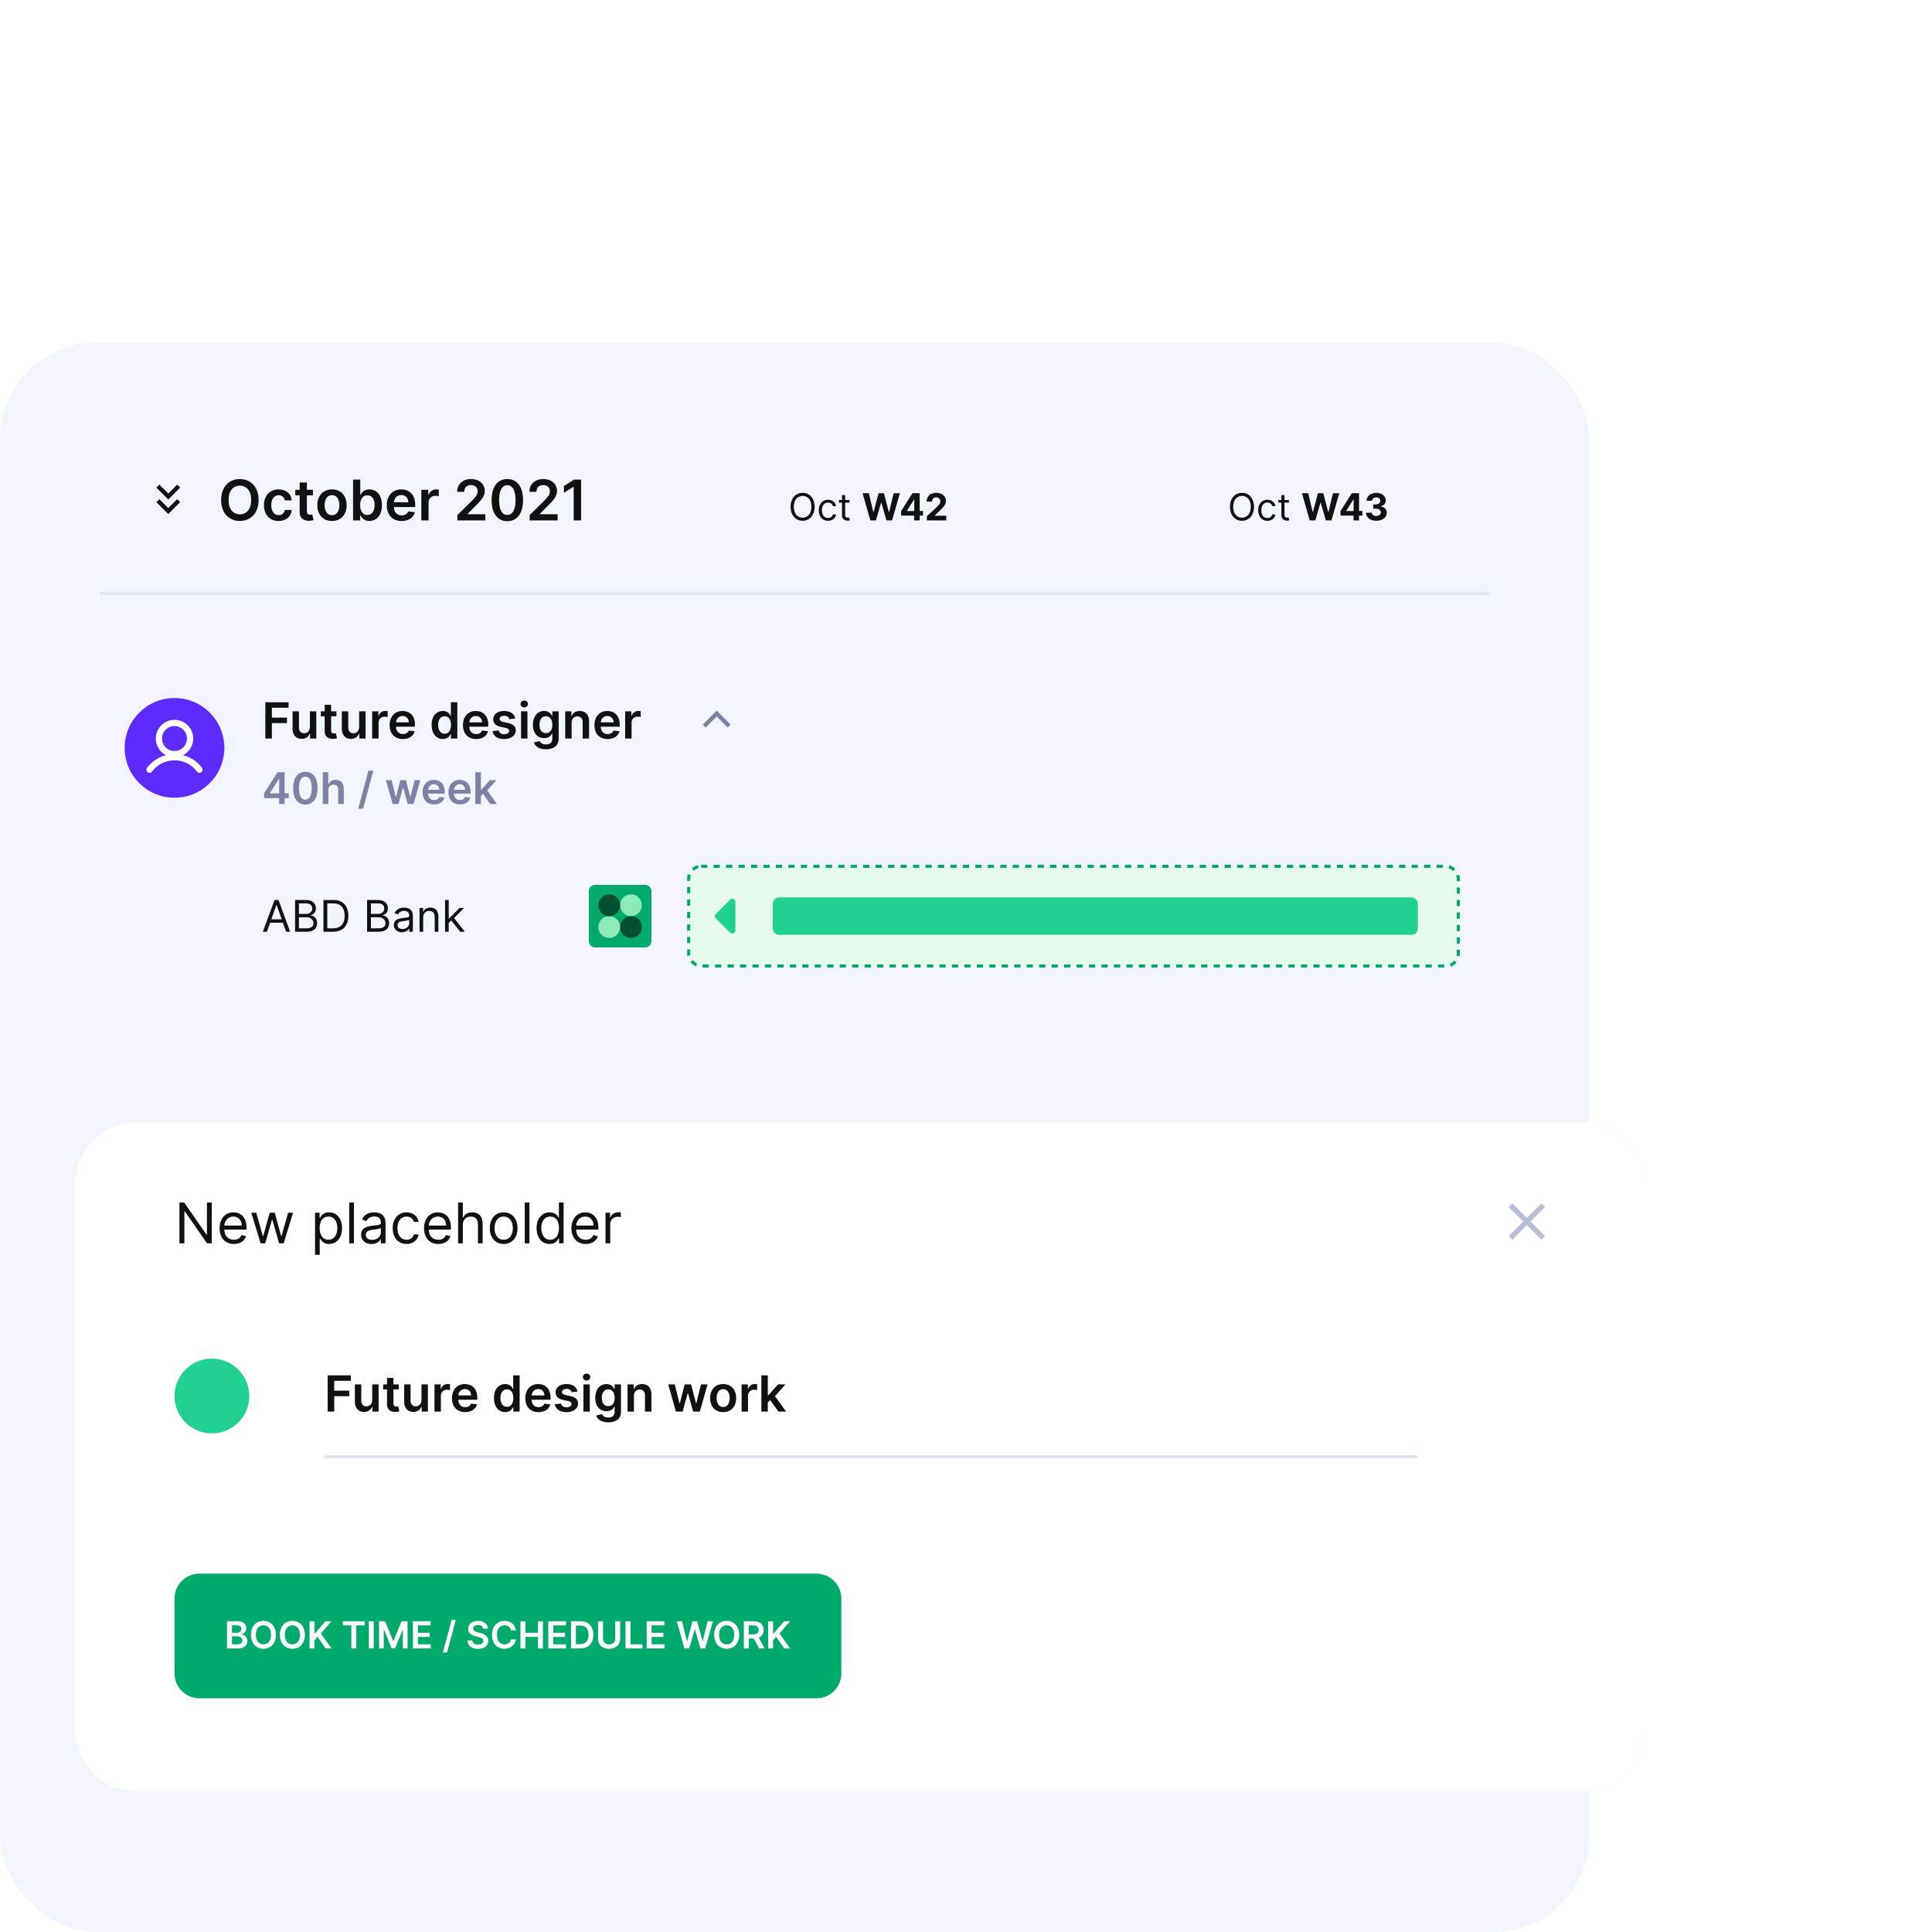 <svg width="620" height="620" viewBox="0 0 620 620" fill="none" xmlns="http://www.w3.org/2000/svg">
<g clip-path="url(#clip0)">
<rect y="110" width="510" height="510" rx="30.876" fill="#F2F5FF"/>
<circle cx="56" cy="240" r="16" fill="#5D2BFF"/>
<path d="M56 242C58.761 242 61 239.761 61 237C61 234.239 58.761 232 56 232C53.239 232 51 234.239 51 237C51 239.761 53.239 242 56 242Z" stroke="white" stroke-width="2" stroke-linecap="round" stroke-linejoin="round"/>
<path d="M48 247C48.902 245.764 50.1 244.756 51.493 244.06C52.885 243.364 54.431 243 56 243C57.569 243 59.115 243.363 60.507 244.059C61.9 244.755 63.098 245.764 64 246.999" stroke="white" stroke-width="2" stroke-linecap="round" stroke-linejoin="round"/>
<path d="M85.148 237H87.256V232.057H92.091V230.29H87.256V227.131H92.602V225.364H85.148V237ZM99.447 233.33C99.447 234.659 98.499 235.318 97.59 235.318C96.601 235.318 95.942 234.619 95.942 233.511V228.273H93.885V233.83C93.885 235.926 95.078 237.114 96.794 237.114C98.101 237.114 99.021 236.426 99.419 235.449H99.51V237H101.504V228.273H99.447V233.33ZM107.977 228.273H106.256V226.182H104.199V228.273H102.96V229.864H104.199V234.716C104.188 236.358 105.381 237.165 106.926 237.119C107.511 237.102 107.915 236.989 108.136 236.915L107.79 235.307C107.676 235.335 107.443 235.386 107.188 235.386C106.67 235.386 106.256 235.205 106.256 234.375V229.864H107.977V228.273ZM115.26 233.33C115.26 234.659 114.311 235.318 113.402 235.318C112.413 235.318 111.754 234.619 111.754 233.511V228.273H109.697V233.83C109.697 235.926 110.891 237.114 112.607 237.114C113.913 237.114 114.834 236.426 115.232 235.449H115.322V237H117.317V228.273H115.26V233.33ZM119.432 237H121.489V231.869C121.489 230.761 122.324 229.977 123.455 229.977C123.801 229.977 124.233 230.04 124.409 230.097V228.205C124.222 228.17 123.898 228.148 123.67 228.148C122.67 228.148 121.835 228.716 121.517 229.727H121.426V228.273H119.432V237ZM129.28 237.17C131.314 237.17 132.712 236.176 133.075 234.659L131.155 234.443C130.876 235.182 130.195 235.568 129.308 235.568C127.979 235.568 127.098 234.693 127.081 233.199H133.161V232.568C133.161 229.506 131.32 228.159 129.172 228.159C126.672 228.159 125.041 229.994 125.041 232.688C125.041 235.426 126.649 237.17 129.28 237.17ZM127.087 231.812C127.149 230.699 127.973 229.761 129.2 229.761C130.382 229.761 131.178 230.625 131.189 231.812H127.087ZM142.108 237.153C143.608 237.153 144.284 236.261 144.608 235.625H144.733V237H146.756V225.364H144.693V229.716H144.608C144.295 229.085 143.653 228.159 142.114 228.159C140.097 228.159 138.511 229.739 138.511 232.648C138.511 235.523 140.051 237.153 142.108 237.153ZM142.682 235.466C141.324 235.466 140.608 234.273 140.608 232.636C140.608 231.011 141.312 229.847 142.682 229.847C144.006 229.847 144.733 230.943 144.733 232.636C144.733 234.33 143.994 235.466 142.682 235.466ZM152.811 237.17C154.845 237.17 156.243 236.176 156.607 234.659L154.686 234.443C154.408 235.182 153.726 235.568 152.839 235.568C151.51 235.568 150.629 234.693 150.612 233.199H156.692V232.568C156.692 229.506 154.851 228.159 152.703 228.159C150.203 228.159 148.572 229.994 148.572 232.688C148.572 235.426 150.18 237.17 152.811 237.17ZM150.618 231.812C150.68 230.699 151.504 229.761 152.732 229.761C153.913 229.761 154.709 230.625 154.72 231.812H150.618ZM165.33 230.58C165.045 229.102 163.864 228.159 161.818 228.159C159.716 228.159 158.284 229.193 158.29 230.807C158.284 232.08 159.068 232.92 160.744 233.267L162.233 233.58C163.034 233.756 163.409 234.08 163.409 234.574C163.409 235.17 162.761 235.619 161.784 235.619C160.841 235.619 160.227 235.21 160.051 234.426L158.045 234.619C158.301 236.222 159.648 237.17 161.79 237.17C163.972 237.17 165.511 236.04 165.517 234.386C165.511 233.142 164.71 232.381 163.062 232.023L161.574 231.705C160.688 231.506 160.335 231.199 160.341 230.693C160.335 230.102 160.989 229.693 161.847 229.693C162.795 229.693 163.295 230.21 163.455 230.784L165.33 230.58ZM167.213 237H169.27V228.273H167.213V237ZM168.247 227.034C168.901 227.034 169.435 226.534 169.435 225.92C169.435 225.301 168.901 224.801 168.247 224.801C167.588 224.801 167.054 225.301 167.054 225.92C167.054 226.534 167.588 227.034 168.247 227.034ZM175.18 240.455C177.538 240.455 179.277 239.375 179.277 237.142V228.273H177.249V229.716H177.135C176.822 229.085 176.169 228.159 174.629 228.159C172.612 228.159 171.027 229.739 171.027 232.608C171.027 235.455 172.612 236.875 174.624 236.875C176.118 236.875 176.817 236.074 177.135 235.432H177.237V237.085C177.237 238.369 176.385 238.898 175.214 238.898C173.976 238.898 173.43 238.312 173.18 237.801L171.328 238.25C171.703 239.472 172.959 240.455 175.18 240.455ZM175.197 235.261C173.839 235.261 173.124 234.205 173.124 232.597C173.124 231.011 173.828 229.847 175.197 229.847C176.521 229.847 177.249 230.943 177.249 232.597C177.249 234.261 176.51 235.261 175.197 235.261ZM183.442 231.886C183.442 230.625 184.203 229.898 185.288 229.898C186.351 229.898 186.987 230.597 186.987 231.761V237H189.044V231.443C189.05 229.352 187.857 228.159 186.055 228.159C184.749 228.159 183.851 228.784 183.453 229.756H183.351V228.273H181.385V237H183.442V231.886ZM194.999 237.17C197.033 237.17 198.43 236.176 198.794 234.659L196.874 234.443C196.595 235.182 195.913 235.568 195.027 235.568C193.697 235.568 192.817 234.693 192.8 233.199H198.879V232.568C198.879 229.506 197.038 228.159 194.891 228.159C192.391 228.159 190.76 229.994 190.76 232.688C190.76 235.426 192.368 237.17 194.999 237.17ZM192.805 231.812C192.868 230.699 193.692 229.761 194.919 229.761C196.101 229.761 196.896 230.625 196.908 231.812H192.805ZM200.619 237H202.676V231.869C202.676 230.761 203.511 229.977 204.642 229.977C204.989 229.977 205.42 230.04 205.597 230.097V228.205C205.409 228.17 205.085 228.148 204.858 228.148C203.858 228.148 203.023 228.716 202.705 229.727H202.614V228.273H200.619V237Z" fill="#111111"/>
<path d="M84.721 256.111H89.578V258H91.338V256.111H92.641V254.594H91.338V247.818H89.041L84.721 254.644V256.111ZM89.598 254.594H86.61V254.515L89.519 249.906H89.598V254.594ZM97.993 258.194C100.449 258.199 101.915 256.26 101.915 252.919C101.915 249.598 100.439 247.679 97.993 247.679C95.546 247.679 94.075 249.593 94.07 252.919C94.07 256.255 95.537 258.194 97.993 258.194ZM97.993 256.638C96.725 256.638 95.929 255.365 95.934 252.919C95.939 250.493 96.73 249.215 97.993 249.215C99.26 249.215 100.051 250.493 100.056 252.919C100.056 255.365 99.265 256.638 97.993 256.638ZM105.387 253.526C105.387 252.422 106.073 251.786 107.037 251.786C107.982 251.786 108.539 252.387 108.539 253.416V258H110.338V253.138C110.338 251.293 109.294 250.264 107.708 250.264C106.535 250.264 105.789 250.796 105.436 251.661H105.347V247.818H103.587V258H105.387V253.526ZM119.802 247.341H118.226L114.944 259.531H116.52L119.802 247.341ZM125.999 258H127.878L129.31 252.839H129.414L130.846 258H132.72L134.883 250.364H133.044L131.721 255.703H131.646L130.274 250.364H128.46L127.088 255.733H127.018L125.676 250.364H123.841L125.999 258ZM139.315 258.149C141.095 258.149 142.318 257.279 142.636 255.952L140.956 255.763C140.712 256.409 140.116 256.747 139.34 256.747C138.177 256.747 137.406 255.982 137.391 254.674H142.711V254.122C142.711 251.442 141.1 250.264 139.221 250.264C137.033 250.264 135.606 251.87 135.606 254.227C135.606 256.623 137.013 258.149 139.315 258.149ZM137.396 253.461C137.451 252.487 138.172 251.666 139.246 251.666C140.28 251.666 140.976 252.422 140.986 253.461H137.396ZM147.614 258.149C149.394 258.149 150.617 257.279 150.935 255.952L149.255 255.763C149.011 256.409 148.414 256.747 147.639 256.747C146.475 256.747 145.705 255.982 145.69 254.674H151.01V254.122C151.01 251.442 149.399 250.264 147.52 250.264C145.332 250.264 143.905 251.87 143.905 254.227C143.905 256.623 145.312 258.149 147.614 258.149ZM145.695 253.461C145.75 252.487 146.471 251.666 147.544 251.666C148.578 251.666 149.275 252.422 149.284 253.461H145.695ZM152.532 258H154.332V255.435L154.988 254.734L157.325 258H159.477L156.345 253.66L159.303 250.364H157.2L154.456 253.431H154.332V247.818H152.532V258Z" fill="#7F82A4"/>
<path d="M234 233L230 229L226 233" stroke="#7F82A4" stroke-width="1.354"/>
<path d="M261.42 162.636C261.42 159.875 259.801 158.153 257.568 158.153C255.335 158.153 253.716 159.875 253.716 162.636C253.716 165.398 255.335 167.119 257.568 167.119C259.801 167.119 261.42 165.398 261.42 162.636ZM260.398 162.636C260.398 164.903 259.153 166.131 257.568 166.131C255.983 166.131 254.739 164.903 254.739 162.636C254.739 160.369 255.983 159.142 257.568 159.142C259.153 159.142 260.398 160.369 260.398 162.636ZM265.72 167.136C267.169 167.136 268.124 166.25 268.294 165.091H267.288C267.101 165.807 266.504 166.233 265.72 166.233C264.527 166.233 263.76 165.244 263.76 163.727C263.76 162.244 264.544 161.273 265.72 161.273C266.607 161.273 267.135 161.818 267.288 162.415H268.294C268.124 161.188 267.084 160.369 265.703 160.369C263.93 160.369 262.754 161.767 262.754 163.761C262.754 165.722 263.879 167.136 265.72 167.136ZM272.611 160.455H271.213V158.886H270.207V160.455H269.219V161.307H270.207V165.398C270.207 166.54 271.128 167.085 271.98 167.085C272.355 167.085 272.594 167.017 272.73 166.966L272.526 166.062C272.44 166.08 272.304 166.114 272.082 166.114C271.639 166.114 271.213 165.977 271.213 165.125V161.307H272.611V160.455ZM279.301 167H281.099L282.757 161.294H282.825L284.487 167H286.286L288.783 158.273H286.767L285.322 164.349H285.246L283.656 158.273H281.93L280.337 164.337H280.264L278.82 158.273H276.804L279.301 167ZM289.177 165.466H293.366V167H295.13V165.466H296.212V163.987H295.13V158.273H292.82L289.177 164.013V165.466ZM293.4 163.987H291.035V163.919L293.332 160.284H293.4V163.987ZM297.442 167H303.663V165.491H299.999V165.432L301.273 164.183C303.067 162.547 303.548 161.729 303.548 160.736C303.548 159.223 302.312 158.153 300.442 158.153C298.609 158.153 297.352 159.249 297.357 160.962H299.108C299.104 160.126 299.632 159.615 300.429 159.615C301.196 159.615 301.767 160.092 301.767 160.859C301.767 161.554 301.341 162.031 300.548 162.794L297.442 165.67V167Z" fill="#111111"/>
<path fill-rule="evenodd" clip-rule="evenodd" d="M50.188 156.479L53.521 159.812L54 160.291L54.479 159.812L57.812 156.479L56.855 155.521L54 158.376L51.145 155.521L50.188 156.479ZM50.188 161.146L53.521 164.479L54 164.958L54.479 164.479L57.812 161.146L56.855 160.189L54 163.043L51.145 160.189L50.188 161.146Z" fill="#111111"/>
<path d="M82.989 160.455C82.989 156.223 80.406 153.73 76.974 153.73C73.535 153.73 70.959 156.223 70.959 160.455C70.959 164.68 73.535 167.179 76.974 167.179C80.406 167.179 82.989 164.686 82.989 160.455ZM80.604 160.455C80.604 163.433 79.109 165.05 76.974 165.05C74.845 165.05 73.343 163.433 73.343 160.455C73.343 157.476 74.845 155.859 76.974 155.859C79.109 155.859 80.604 157.476 80.604 160.455ZM89.411 167.192C91.878 167.192 93.451 165.728 93.617 163.644H91.405C91.207 164.699 90.447 165.306 89.43 165.306C87.986 165.306 87.052 164.098 87.052 162.091C87.052 160.109 88.005 158.92 89.43 158.92C90.542 158.92 91.226 159.636 91.405 160.582H93.617C93.457 158.454 91.795 157.054 89.398 157.054C86.522 157.054 84.707 159.131 84.707 162.129C84.707 165.102 86.477 167.192 89.411 167.192ZM100.42 157.182H98.483V154.83H96.169V157.182H94.776V158.972H96.169V164.43C96.156 166.278 97.499 167.185 99.237 167.134C99.896 167.115 100.349 166.987 100.599 166.904L100.209 165.095C100.081 165.127 99.819 165.185 99.531 165.185C98.95 165.185 98.483 164.98 98.483 164.047V158.972H100.42V157.182ZM106.532 167.192C109.409 167.192 111.237 165.165 111.237 162.129C111.237 159.087 109.409 157.054 106.532 157.054C103.656 157.054 101.828 159.087 101.828 162.129C101.828 165.165 103.656 167.192 106.532 167.192ZM106.545 165.338C104.953 165.338 104.173 163.919 104.173 162.123C104.173 160.327 104.953 158.888 106.545 158.888C108.111 158.888 108.891 160.327 108.891 162.123C108.891 163.919 108.111 165.338 106.545 165.338ZM113.303 167H115.578V165.453H115.713C116.077 166.169 116.838 167.173 118.525 167.173C120.839 167.173 122.571 165.338 122.571 162.104C122.571 158.831 120.788 157.054 118.519 157.054C116.787 157.054 116.064 158.096 115.713 158.805H115.617V153.909H113.303V167ZM115.572 162.091C115.572 160.186 116.39 158.952 117.88 158.952C119.42 158.952 120.213 160.263 120.213 162.091C120.213 163.932 119.407 165.274 117.88 165.274C116.403 165.274 115.572 163.996 115.572 162.091ZM128.885 167.192C131.173 167.192 132.746 166.073 133.155 164.366L130.994 164.124C130.681 164.955 129.914 165.389 128.917 165.389C127.421 165.389 126.431 164.405 126.411 162.724H133.251V162.014C133.251 158.569 131.18 157.054 128.764 157.054C125.951 157.054 124.117 159.119 124.117 162.148C124.117 165.229 125.926 167.192 128.885 167.192ZM126.418 161.164C126.488 159.911 127.415 158.857 128.796 158.857C130.125 158.857 131.02 159.828 131.033 161.164H126.418ZM135.208 167H137.522V161.228C137.522 159.982 138.462 159.099 139.734 159.099C140.124 159.099 140.61 159.17 140.808 159.234V157.105C140.597 157.067 140.233 157.041 139.977 157.041C138.852 157.041 137.912 157.68 137.554 158.818H137.452V157.182H135.208V167ZM146.784 167H155.759V165.018H150.057V164.929L152.314 162.634C154.858 160.192 155.561 159.004 155.561 157.527C155.561 155.335 153.777 153.73 151.144 153.73C148.549 153.73 146.708 155.341 146.708 157.827H148.964C148.964 156.491 149.808 155.654 151.112 155.654C152.358 155.654 153.285 156.415 153.285 157.648C153.285 158.741 152.62 159.521 151.329 160.832L146.784 165.287V167ZM162.803 167.249C165.961 167.256 167.846 164.763 167.846 160.467C167.846 156.197 165.948 153.73 162.803 153.73C159.658 153.73 157.766 156.191 157.76 160.467C157.76 164.756 159.645 167.249 162.803 167.249ZM162.803 165.249C161.173 165.249 160.15 163.612 160.157 160.467C160.163 157.348 161.179 155.705 162.803 155.705C164.433 155.705 165.449 157.348 165.456 160.467C165.456 163.612 164.439 165.249 162.803 165.249ZM169.97 167H178.944V165.018H173.243V164.929L175.499 162.634C178.043 160.192 178.746 159.004 178.746 157.527C178.746 155.335 176.963 153.73 174.329 153.73C171.734 153.73 169.893 155.341 169.893 157.827H172.15C172.15 156.491 172.993 155.654 174.297 155.654C175.544 155.654 176.471 156.415 176.471 157.648C176.471 158.741 175.806 159.521 174.515 160.832L169.97 165.287V167ZM186.474 153.909H184.218L180.964 155.999V158.173L184.026 156.217H184.103V167H186.474V153.909Z" fill="#111111"/>
<path d="M402.42 162.636C402.42 159.875 400.801 158.153 398.568 158.153C396.335 158.153 394.716 159.875 394.716 162.636C394.716 165.398 396.335 167.119 398.568 167.119C400.801 167.119 402.42 165.398 402.42 162.636ZM401.398 162.636C401.398 164.903 400.153 166.131 398.568 166.131C396.983 166.131 395.739 164.903 395.739 162.636C395.739 160.369 396.983 159.142 398.568 159.142C400.153 159.142 401.398 160.369 401.398 162.636ZM406.72 167.136C408.169 167.136 409.124 166.25 409.294 165.091H408.288C408.101 165.807 407.504 166.233 406.72 166.233C405.527 166.233 404.76 165.244 404.76 163.727C404.76 162.244 405.544 161.273 406.72 161.273C407.607 161.273 408.135 161.818 408.288 162.415H409.294C409.124 161.188 408.084 160.369 406.703 160.369C404.93 160.369 403.754 161.767 403.754 163.761C403.754 165.722 404.879 167.136 406.72 167.136ZM413.611 160.455H412.213V158.886H411.207V160.455H410.219V161.307H411.207V165.398C411.207 166.54 412.128 167.085 412.98 167.085C413.355 167.085 413.594 167.017 413.73 166.966L413.526 166.062C413.44 166.08 413.304 166.114 413.082 166.114C412.639 166.114 412.213 165.977 412.213 165.125V161.307H413.611V160.455ZM420.301 167H422.099L423.757 161.294H423.825L425.487 167H427.286L429.783 158.273H427.767L426.322 164.349H426.246L424.656 158.273H422.93L421.337 164.337H421.264L419.82 158.273H417.804L420.301 167ZM430.177 165.466H434.366V167H436.13V165.466H437.212V163.987H436.13V158.273H433.82L430.177 164.013V165.466ZM434.4 163.987H432.035V163.919L434.332 160.284H434.4V163.987ZM441.668 167.119C443.628 167.119 445.03 166.041 445.026 164.55C445.03 163.463 444.339 162.688 443.057 162.526V162.457C444.033 162.283 444.706 161.592 444.702 160.612C444.706 159.236 443.5 158.153 441.693 158.153C439.903 158.153 438.557 159.202 438.531 160.71H440.3C440.321 160.045 440.93 159.615 441.685 159.615C442.43 159.615 442.929 160.067 442.925 160.723C442.929 161.409 442.345 161.874 441.506 161.874H440.692V163.229H441.506C442.494 163.229 443.112 163.723 443.108 164.426C443.112 165.121 442.516 165.598 441.672 165.598C440.858 165.598 440.249 165.172 440.214 164.533H438.357C438.386 166.058 439.75 167.119 441.668 167.119Z" fill="#111111"/>
<line x1="32" y1="190.5" x2="478" y2="190.5" stroke="#DFE5F5"/>
<path d="M85.651 299L86.675 296.116H90.791L91.815 299H93.108L89.369 288.818H88.097L84.358 299H85.651ZM87.062 295.023L88.693 290.429H88.773L90.403 295.023H87.062ZM94.694 299H98.373C100.779 299 101.773 297.827 101.773 296.295C101.773 294.685 100.66 293.81 99.725 293.75V293.651C100.6 293.412 101.376 292.835 101.376 291.523C101.376 290.031 100.381 288.818 98.254 288.818H94.694V299ZM95.927 297.906V294.366H98.433C99.765 294.366 100.6 295.261 100.6 296.295C100.6 297.19 99.984 297.906 98.373 297.906H95.927ZM95.927 293.293V289.912H98.254C99.606 289.912 100.202 290.628 100.202 291.523C100.202 292.597 99.327 293.293 98.214 293.293H95.927ZM106.941 299C110.044 299 111.794 297.071 111.794 293.889C111.794 290.727 110.044 288.818 107.081 288.818H103.799V299H106.941ZM105.032 297.906V289.912H107.001C109.387 289.912 110.6 291.423 110.6 293.889C110.6 296.375 109.387 297.906 106.862 297.906H105.032ZM117.799 299H121.478C123.885 299 124.879 297.827 124.879 296.295C124.879 294.685 123.765 293.81 122.831 293.75V293.651C123.706 293.412 124.481 292.835 124.481 291.523C124.481 290.031 123.487 288.818 121.359 288.818H117.799V299ZM119.032 297.906V294.366H121.538C122.87 294.366 123.706 295.261 123.706 296.295C123.706 297.19 123.089 297.906 121.478 297.906H119.032ZM119.032 293.293V289.912H121.359C122.711 289.912 123.308 290.628 123.308 291.523C123.308 292.597 122.433 293.293 121.319 293.293H119.032ZM128.993 299.179C130.325 299.179 131.021 298.463 131.26 297.966H131.32V299H132.493V293.969C132.493 291.543 130.643 291.264 129.669 291.264C128.516 291.264 127.203 291.662 126.607 293.054L127.72 293.452C127.979 292.895 128.59 292.298 129.709 292.298C130.788 292.298 131.32 292.87 131.32 293.849V293.889C131.32 294.456 130.743 294.406 129.351 294.585C127.934 294.769 126.388 295.082 126.388 296.832C126.388 298.324 127.541 299.179 128.993 299.179ZM129.172 298.125C128.237 298.125 127.561 297.707 127.561 296.892C127.561 295.997 128.376 295.719 129.291 295.599C129.788 295.54 131.121 295.401 131.32 295.162V296.236C131.32 297.19 130.564 298.125 129.172 298.125ZM135.808 294.406C135.808 293.074 136.633 292.318 137.757 292.318C138.845 292.318 139.507 293.029 139.507 294.227V299H140.68V294.148C140.68 292.199 139.641 291.264 138.095 291.264C136.941 291.264 136.225 291.781 135.867 292.557H135.768V291.364H134.634V299H135.808V294.406ZM142.824 299H143.997V296.141L144.817 295.381L147.676 299H149.168L145.702 294.625L148.929 291.364H147.477L144.136 294.764H143.997V288.818H142.824V299Z" fill="#111111"/>
<rect x="221" y="278" width="247" height="32" rx="4" fill="#E6F9ED"/>
<rect x="248" y="288" width="207" height="12" rx="2" fill="#21D191"/>
<rect x="221" y="278" width="247" height="32" rx="4" stroke="#00AA6C" stroke-dasharray="2 2"/>
<path fill-rule="evenodd" clip-rule="evenodd" d="M236 289.414C236 288.523 234.923 288.077 234.293 288.707L229.707 293.293C229.317 293.683 229.317 294.317 229.707 294.707L234.293 299.293C234.923 299.923 236 299.477 236 298.586L236 289.414Z" fill="#21D191"/>
<path d="M189 286C189 284.895 189.895 284 191 284H207C208.105 284 209 284.895 209 286V302C209 303.105 208.105 304 207 304H191C189.895 304 189 303.105 189 302V286Z" fill="#00AA6C"/>
<path d="M189 286C189 284.895 189.895 284 191 284H207C208.105 284 209 284.895 209 286V302C209 303.105 208.105 304 207 304H191C189.895 304 189 303.105 189 302V286Z" fill="#00AA6C"/>
<circle cx="202.5" cy="290.5" r="3.5" fill="#8CEAB7"/>
<circle cx="202.5" cy="297.5" r="3.5" fill="#004F32"/>
<circle cx="195.5" cy="297.5" r="3.5" fill="#8CEAB7"/>
<circle cx="195.5" cy="290.5" r="3.5" fill="#004F32"/>
<g filter="url(#filter0_f)">
<path d="M24 380C24 368.954 32.954 360 44 360H508C519.046 360 528 368.954 528 380V555C528 566.046 519.046 575 508 575H44C32.954 575 24 566.046 24 555V380Z" fill="#111111" fill-opacity="0.1"/>
</g>
<path d="M24 380C24 368.954 32.954 360 44 360H508C519.046 360 528 368.954 528 380V555C528 566.046 519.046 575 508 575H44C32.954 575 24 566.046 24 555V380Z" fill="white"/>
<path d="M105.148 453H107.256V448.057H112.091V446.29H107.256V443.131H112.602V441.364H105.148V453ZM119.447 449.33C119.447 450.659 118.499 451.318 117.589 451.318C116.601 451.318 115.942 450.619 115.942 449.511V444.273H113.885V449.83C113.885 451.926 115.078 453.114 116.794 453.114C118.101 453.114 119.021 452.426 119.419 451.449H119.51V453H121.504V444.273H119.447V449.33ZM127.977 444.273H126.256V442.182H124.199V444.273H122.96V445.864H124.199V450.716C124.188 452.358 125.381 453.165 126.926 453.119C127.511 453.102 127.915 452.989 128.136 452.915L127.79 451.307C127.676 451.335 127.443 451.386 127.188 451.386C126.67 451.386 126.256 451.205 126.256 450.375V445.864H127.977V444.273ZM135.26 449.33C135.26 450.659 134.311 451.318 133.402 451.318C132.413 451.318 131.754 450.619 131.754 449.511V444.273H129.697V449.83C129.697 451.926 130.891 453.114 132.607 453.114C133.913 453.114 134.834 452.426 135.232 451.449H135.322V453H137.317V444.273H135.26V449.33ZM139.432 453H141.489V447.869C141.489 446.761 142.324 445.977 143.455 445.977C143.801 445.977 144.233 446.04 144.409 446.097V444.205C144.222 444.17 143.898 444.148 143.67 444.148C142.67 444.148 141.835 444.716 141.517 445.727H141.426V444.273H139.432V453ZM149.28 453.17C151.314 453.17 152.712 452.176 153.075 450.659L151.155 450.443C150.876 451.182 150.195 451.568 149.308 451.568C147.979 451.568 147.098 450.693 147.081 449.199H153.161V448.568C153.161 445.506 151.32 444.159 149.172 444.159C146.672 444.159 145.041 445.994 145.041 448.688C145.041 451.426 146.649 453.17 149.28 453.17ZM147.087 447.812C147.149 446.699 147.973 445.761 149.2 445.761C150.382 445.761 151.178 446.625 151.189 447.812H147.087ZM162.108 453.153C163.608 453.153 164.284 452.261 164.608 451.625H164.733V453H166.756V441.364H164.693V445.716H164.608C164.295 445.085 163.653 444.159 162.114 444.159C160.097 444.159 158.511 445.739 158.511 448.648C158.511 451.523 160.051 453.153 162.108 453.153ZM162.682 451.466C161.324 451.466 160.608 450.273 160.608 448.636C160.608 447.011 161.312 445.847 162.682 445.847C164.006 445.847 164.733 446.943 164.733 448.636C164.733 450.33 163.994 451.466 162.682 451.466ZM172.811 453.17C174.845 453.17 176.243 452.176 176.607 450.659L174.686 450.443C174.408 451.182 173.726 451.568 172.839 451.568C171.51 451.568 170.629 450.693 170.612 449.199H176.692V448.568C176.692 445.506 174.851 444.159 172.703 444.159C170.203 444.159 168.572 445.994 168.572 448.688C168.572 451.426 170.18 453.17 172.811 453.17ZM170.618 447.812C170.68 446.699 171.504 445.761 172.732 445.761C173.913 445.761 174.709 446.625 174.72 447.812H170.618ZM185.33 446.58C185.045 445.102 183.864 444.159 181.818 444.159C179.716 444.159 178.284 445.193 178.29 446.807C178.284 448.08 179.068 448.92 180.744 449.267L182.233 449.58C183.034 449.756 183.409 450.08 183.409 450.574C183.409 451.17 182.761 451.619 181.784 451.619C180.841 451.619 180.227 451.21 180.051 450.426L178.045 450.619C178.301 452.222 179.648 453.17 181.79 453.17C183.972 453.17 185.511 452.04 185.517 450.386C185.511 449.142 184.71 448.381 183.062 448.023L181.574 447.705C180.688 447.506 180.335 447.199 180.341 446.693C180.335 446.102 180.989 445.693 181.847 445.693C182.795 445.693 183.295 446.21 183.455 446.784L185.33 446.58ZM187.213 453H189.27V444.273H187.213V453ZM188.247 443.034C188.901 443.034 189.435 442.534 189.435 441.92C189.435 441.301 188.901 440.801 188.247 440.801C187.588 440.801 187.054 441.301 187.054 441.92C187.054 442.534 187.588 443.034 188.247 443.034ZM195.18 456.455C197.538 456.455 199.277 455.375 199.277 453.142V444.273H197.249V445.716H197.135C196.822 445.085 196.169 444.159 194.629 444.159C192.612 444.159 191.027 445.739 191.027 448.608C191.027 451.455 192.612 452.875 194.624 452.875C196.118 452.875 196.817 452.074 197.135 451.432H197.237V453.085C197.237 454.369 196.385 454.898 195.214 454.898C193.976 454.898 193.43 454.312 193.18 453.801L191.328 454.25C191.703 455.472 192.959 456.455 195.18 456.455ZM195.197 451.261C193.839 451.261 193.124 450.205 193.124 448.597C193.124 447.011 193.828 445.847 195.197 445.847C196.521 445.847 197.249 446.943 197.249 448.597C197.249 450.261 196.51 451.261 195.197 451.261ZM203.442 447.886C203.442 446.625 204.203 445.898 205.288 445.898C206.351 445.898 206.987 446.597 206.987 447.761V453H209.044V447.443C209.05 445.352 207.857 444.159 206.055 444.159C204.749 444.159 203.851 444.784 203.453 445.756H203.351V444.273H201.385V453H203.442V447.886ZM216.905 453H219.053L220.689 447.102H220.808L222.445 453H224.587L227.058 444.273H224.956L223.445 450.375H223.359L221.791 444.273H219.717L218.149 450.409H218.07L216.536 444.273H214.439L216.905 453ZM232.067 453.17C234.624 453.17 236.249 451.369 236.249 448.67C236.249 445.966 234.624 444.159 232.067 444.159C229.51 444.159 227.885 445.966 227.885 448.67C227.885 451.369 229.51 453.17 232.067 453.17ZM232.078 451.523C230.663 451.523 229.97 450.261 229.97 448.665C229.97 447.068 230.663 445.79 232.078 445.79C233.47 445.79 234.163 447.068 234.163 448.665C234.163 450.261 233.47 451.523 232.078 451.523ZM237.994 453H240.051V447.869C240.051 446.761 240.886 445.977 242.017 445.977C242.364 445.977 242.795 446.04 242.972 446.097V444.205C242.784 444.17 242.46 444.148 242.233 444.148C241.233 444.148 240.398 444.716 240.08 445.727H239.989V444.273H237.994V453ZM244.338 453H246.395V450.068L247.145 449.267L249.815 453H252.276L248.696 448.04L252.077 444.273H249.673L246.537 447.778H246.395V441.364H244.338V453Z" fill="#111111"/>
<path fill-rule="evenodd" clip-rule="evenodd" d="M495.833 387.342L494.658 386.167L490 390.825L485.342 386.167L484.167 387.342L488.825 392L484.167 396.659L485.342 397.834L490 393.175L494.658 397.834L495.833 396.659L491.175 392L495.833 387.342Z" fill="#BABDD8"/>
<path d="M67.966 385.909H66.406V396.213H66.278L59.119 385.909H57.585V399H59.17V388.722H59.298L66.432 399H67.966V385.909ZM75.05 399.205C77.044 399.205 78.502 398.207 78.962 396.724L77.504 396.315C77.121 397.338 76.232 397.849 75.05 397.849C73.279 397.849 72.058 396.705 71.988 394.602H79.115V393.963C79.115 390.307 76.942 389.054 74.897 389.054C72.237 389.054 70.473 391.151 70.473 394.168C70.473 397.185 72.212 399.205 75.05 399.205ZM71.988 393.298C72.09 391.771 73.171 390.409 74.897 390.409C76.533 390.409 77.581 391.636 77.581 393.298H71.988ZM83.634 399H85.117L87.265 391.457H87.418L89.566 399H91.049L94.041 389.182H92.455L90.333 396.673H90.231L88.16 389.182H86.549L84.453 396.699H84.35L82.228 389.182H80.643L83.634 399ZM101.097 402.682H102.606V397.491H102.734C103.066 398.028 103.705 399.205 105.597 399.205C108.052 399.205 109.765 397.236 109.765 394.116C109.765 391.023 108.052 389.054 105.572 389.054C103.654 389.054 103.066 390.23 102.734 390.741H102.555V389.182H101.097V402.682ZM102.58 394.091C102.58 391.892 103.552 390.409 105.393 390.409C107.311 390.409 108.257 392.02 108.257 394.091C108.257 396.188 107.285 397.849 105.393 397.849C103.578 397.849 102.58 396.315 102.58 394.091ZM113.575 385.909H112.066V399H113.575V385.909ZM119.227 399.23C120.94 399.23 121.835 398.31 122.142 397.67H122.218V399H123.727V392.531C123.727 389.412 121.349 389.054 120.096 389.054C118.613 389.054 116.926 389.565 116.159 391.355L117.591 391.866C117.923 391.151 118.709 390.384 120.147 390.384C121.534 390.384 122.218 391.119 122.218 392.378V392.429C122.218 393.158 121.477 393.094 119.687 393.324C117.865 393.56 115.877 393.963 115.877 396.213C115.877 398.131 117.36 399.23 119.227 399.23ZM119.457 397.875C118.255 397.875 117.386 397.338 117.386 396.29C117.386 395.139 118.434 394.781 119.61 394.628C120.25 394.551 121.963 394.372 122.218 394.065V395.446C122.218 396.673 121.247 397.875 119.457 397.875ZM130.469 399.205C132.642 399.205 134.074 397.875 134.33 396.136H132.821C132.54 397.21 131.645 397.849 130.469 397.849C128.679 397.849 127.529 396.366 127.529 394.091C127.529 391.866 128.705 390.409 130.469 390.409C131.798 390.409 132.591 391.227 132.821 392.122H134.33C134.074 390.281 132.514 389.054 130.443 389.054C127.784 389.054 126.02 391.151 126.02 394.142C126.02 397.082 127.708 399.205 130.469 399.205ZM140.651 399.205C142.646 399.205 144.103 398.207 144.563 396.724L143.106 396.315C142.722 397.338 141.834 397.849 140.651 397.849C138.881 397.849 137.66 396.705 137.59 394.602H144.717V393.963C144.717 390.307 142.544 389.054 140.498 389.054C137.839 389.054 136.075 391.151 136.075 394.168C136.075 397.185 137.813 399.205 140.651 399.205ZM137.59 393.298C137.692 391.771 138.772 390.409 140.498 390.409C142.134 390.409 143.183 391.636 143.183 393.298H137.59ZM148.52 393.094C148.52 391.381 149.613 390.409 151.102 390.409C152.521 390.409 153.378 391.304 153.378 392.864V399H154.887V392.761C154.887 390.237 153.544 389.054 151.537 389.054C149.99 389.054 149.108 389.7 148.648 390.716H148.52V385.909H147.012V399H148.52V393.094ZM161.635 399.205C164.294 399.205 166.084 397.185 166.084 394.142C166.084 391.074 164.294 389.054 161.635 389.054C158.976 389.054 157.186 391.074 157.186 394.142C157.186 397.185 158.976 399.205 161.635 399.205ZM161.635 397.849C159.615 397.849 158.695 396.111 158.695 394.142C158.695 392.173 159.615 390.409 161.635 390.409C163.655 390.409 164.575 392.173 164.575 394.142C164.575 396.111 163.655 397.849 161.635 397.849ZM169.895 385.909H168.387V399H169.895V385.909ZM176.365 399.205C178.257 399.205 178.897 398.028 179.229 397.491H179.408V399H180.865V385.909H179.357V390.741H179.229C178.897 390.23 178.309 389.054 176.391 389.054C173.911 389.054 172.198 391.023 172.198 394.116C172.198 397.236 173.911 399.205 176.365 399.205ZM176.57 397.849C174.678 397.849 173.706 396.188 173.706 394.091C173.706 392.02 174.652 390.409 176.57 390.409C178.411 390.409 179.382 391.892 179.382 394.091C179.382 396.315 178.385 397.849 176.57 397.849ZM187.954 399.205C189.949 399.205 191.406 398.207 191.866 396.724L190.409 396.315C190.025 397.338 189.137 397.849 187.954 397.849C186.184 397.849 184.963 396.705 184.892 394.602H192.02V393.963C192.02 390.307 189.846 389.054 187.801 389.054C185.142 389.054 183.377 391.151 183.377 394.168C183.377 397.185 185.116 399.205 187.954 399.205ZM184.892 393.298C184.995 391.771 186.075 390.409 187.801 390.409C189.437 390.409 190.485 391.636 190.485 393.298H184.892ZM194.314 399H195.823V392.787C195.823 391.457 196.871 390.486 198.303 390.486C198.706 390.486 199.121 390.562 199.223 390.588V389.054C199.051 389.041 198.654 389.028 198.431 389.028C197.255 389.028 196.232 389.693 195.874 390.665H195.772V389.182H194.314V399Z" fill="#111111"/>
<circle cx="68" cy="448" r="12" fill="#21D191"/>
<line x1="104.5" y1="467.5" x2="454.5" y2="467.5" stroke="#DFE5F5" stroke-linecap="round" stroke-linejoin="round"/>
<path fill-rule="evenodd" clip-rule="evenodd" d="M64 505C59.582 505 56 508.582 56 513V537C56 541.418 59.582 545 64 545H262C266.418 545 270 541.418 270 537V513C270 508.582 266.418 505 262 505H64Z" fill="#00AA6C"/>
<path d="M72.861 529H76.394C78.392 529 79.372 527.982 79.372 526.622C79.372 525.301 78.435 524.526 77.506 524.479V524.393C78.358 524.193 79.031 523.597 79.031 522.536C79.031 521.236 78.094 520.273 76.202 520.273H72.861V529ZM74.442 527.679V525.122H76.185C77.16 525.122 77.766 525.719 77.766 526.499C77.766 527.193 77.288 527.679 76.142 527.679H74.442ZM74.442 523.984V521.577H76.04C76.969 521.577 77.45 522.067 77.45 522.74C77.45 523.507 76.828 523.984 76.006 523.984H74.442ZM88.546 524.636C88.546 521.815 86.824 520.153 84.536 520.153C82.243 520.153 80.526 521.815 80.526 524.636C80.526 527.453 82.243 529.119 84.536 529.119C86.824 529.119 88.546 527.457 88.546 524.636ZM86.956 524.636C86.956 526.622 85.959 527.7 84.536 527.7C83.117 527.7 82.115 526.622 82.115 524.636C82.115 522.651 83.117 521.572 84.536 521.572C85.959 521.572 86.956 522.651 86.956 524.636ZM97.839 524.636C97.839 521.815 96.117 520.153 93.829 520.153C91.536 520.153 89.819 521.815 89.819 524.636C89.819 527.453 91.536 529.119 93.829 529.119C96.117 529.119 97.839 527.457 97.839 524.636ZM96.249 524.636C96.249 526.622 95.252 527.7 93.829 527.7C92.41 527.7 91.408 526.622 91.408 524.636C91.408 522.651 92.41 521.572 93.829 521.572C95.252 521.572 96.249 522.651 96.249 524.636ZM99.334 529H100.914V526.401L101.882 525.259L104.485 529H106.386L102.981 524.189L106.356 520.273H104.426L101.021 524.283H100.914V520.273H99.334V529ZM110.048 521.598H112.745V529H114.313V521.598H117.011V520.273H110.048V521.598ZM119.934 520.273H118.353V529H119.934V520.273ZM121.646 520.273V529H123.163V522.991H123.244L125.656 528.974H126.789L129.201 523.004H129.282V529H130.799V520.273H128.865L126.274 526.597H126.172L123.581 520.273H121.646ZM132.521 529H138.231V527.675H134.102V525.293H137.903V523.967H134.102V521.598H138.197V520.273H132.521V529ZM146.281 519.864H144.93L142.118 530.312H143.468L146.281 519.864ZM155.053 522.672H156.574C156.544 521.197 155.287 520.153 153.429 520.153C151.597 520.153 150.221 521.185 150.225 522.727C150.225 523.98 151.115 524.7 152.551 525.071L153.544 525.327C154.486 525.565 155.108 525.859 155.113 526.537C155.108 527.283 154.401 527.781 153.37 527.781C152.381 527.781 151.614 527.338 151.55 526.422H149.995C150.059 528.156 151.35 529.132 153.382 529.132C155.475 529.132 156.689 528.088 156.694 526.55C156.689 525.037 155.441 524.347 154.128 524.036L153.31 523.831C152.594 523.661 151.819 523.358 151.827 522.629C151.831 521.973 152.419 521.491 153.408 521.491C154.35 521.491 154.972 521.93 155.053 522.672ZM165.573 523.217C165.305 521.278 163.813 520.153 161.879 520.153C159.599 520.153 157.881 521.815 157.881 524.636C157.881 527.453 159.577 529.119 161.879 529.119C163.954 529.119 165.33 527.777 165.573 526.111L163.979 526.102C163.779 527.125 162.944 527.7 161.9 527.7C160.485 527.7 159.471 526.639 159.471 524.636C159.471 522.668 160.477 521.572 161.904 521.572C162.965 521.572 163.796 522.173 163.979 523.217H165.573ZM167.021 529H168.602V525.293H172.646V529H174.231V520.273H172.646V523.967H168.602V520.273H167.021V529ZM175.951 529H181.661V527.675H177.532V525.293H181.333V523.967H177.532V521.598H181.627V520.273H175.951V529ZM186.197 529C188.856 529 190.433 527.355 190.433 524.628C190.433 521.909 188.856 520.273 186.257 520.273H183.24V529H186.197ZM184.821 527.632V521.641H186.167C187.94 521.641 188.865 522.629 188.865 524.628C188.865 526.635 187.94 527.632 186.12 527.632H184.821ZM197.436 520.273V525.842C197.436 526.938 196.674 527.722 195.476 527.722C194.275 527.722 193.516 526.938 193.516 525.842V520.273H191.935V525.974C191.935 527.849 193.341 529.132 195.476 529.132C197.603 529.132 199.017 527.849 199.017 525.974V520.273H197.436ZM200.736 529H206.161V527.675H202.317V520.273H200.736V529ZM207.533 529H213.243V527.675H209.114V525.293H212.915V523.967H209.114V521.598H213.209V520.273H207.533V529ZM219.635 529H221.195L222.946 522.876H223.014L224.761 529H226.321L228.784 520.273H227.084L225.511 526.69H225.435L223.751 520.273H222.205L220.526 526.686H220.445L218.872 520.273H217.172L219.635 529ZM237.21 524.636C237.21 521.815 235.488 520.153 233.2 520.153C230.907 520.153 229.19 521.815 229.19 524.636C229.19 527.453 230.907 529.119 233.2 529.119C235.488 529.119 237.21 527.457 237.21 524.636ZM235.62 524.636C235.62 526.622 234.623 527.7 233.2 527.7C231.781 527.7 230.779 526.622 230.779 524.636C230.779 522.651 231.781 521.572 233.2 521.572C234.623 521.572 235.62 522.651 235.62 524.636ZM238.705 529H240.286V525.804H241.896L243.609 529H245.374L243.486 525.54C244.513 525.126 245.054 524.249 245.054 523.064C245.054 521.398 243.98 520.273 241.977 520.273H238.705V529ZM240.286 524.491V521.594H241.734C242.915 521.594 243.443 522.135 243.443 523.064C243.443 523.993 242.915 524.491 241.743 524.491H240.286ZM246.509 529H248.09V526.401L249.058 525.259L251.661 529H253.562L250.157 524.189L253.532 520.273H251.602L248.197 524.283H248.09V520.273H246.509V529Z" fill="white"/>
</g>
<defs>
<filter id="filter0_f" x="-16" y="320" width="584" height="295" filterUnits="userSpaceOnUse" color-interpolation-filters="sRGB">
<feFlood flood-opacity="0" result="BackgroundImageFix"/>
<feBlend mode="normal" in="SourceGraphic" in2="BackgroundImageFix" result="shape"/>
<feGaussianBlur stdDeviation="20" result="effect1_foregroundBlur"/>
</filter>
<clipPath id="clip0">
<rect width="620" height="620" fill="white"/>
</clipPath>
</defs>
</svg>
